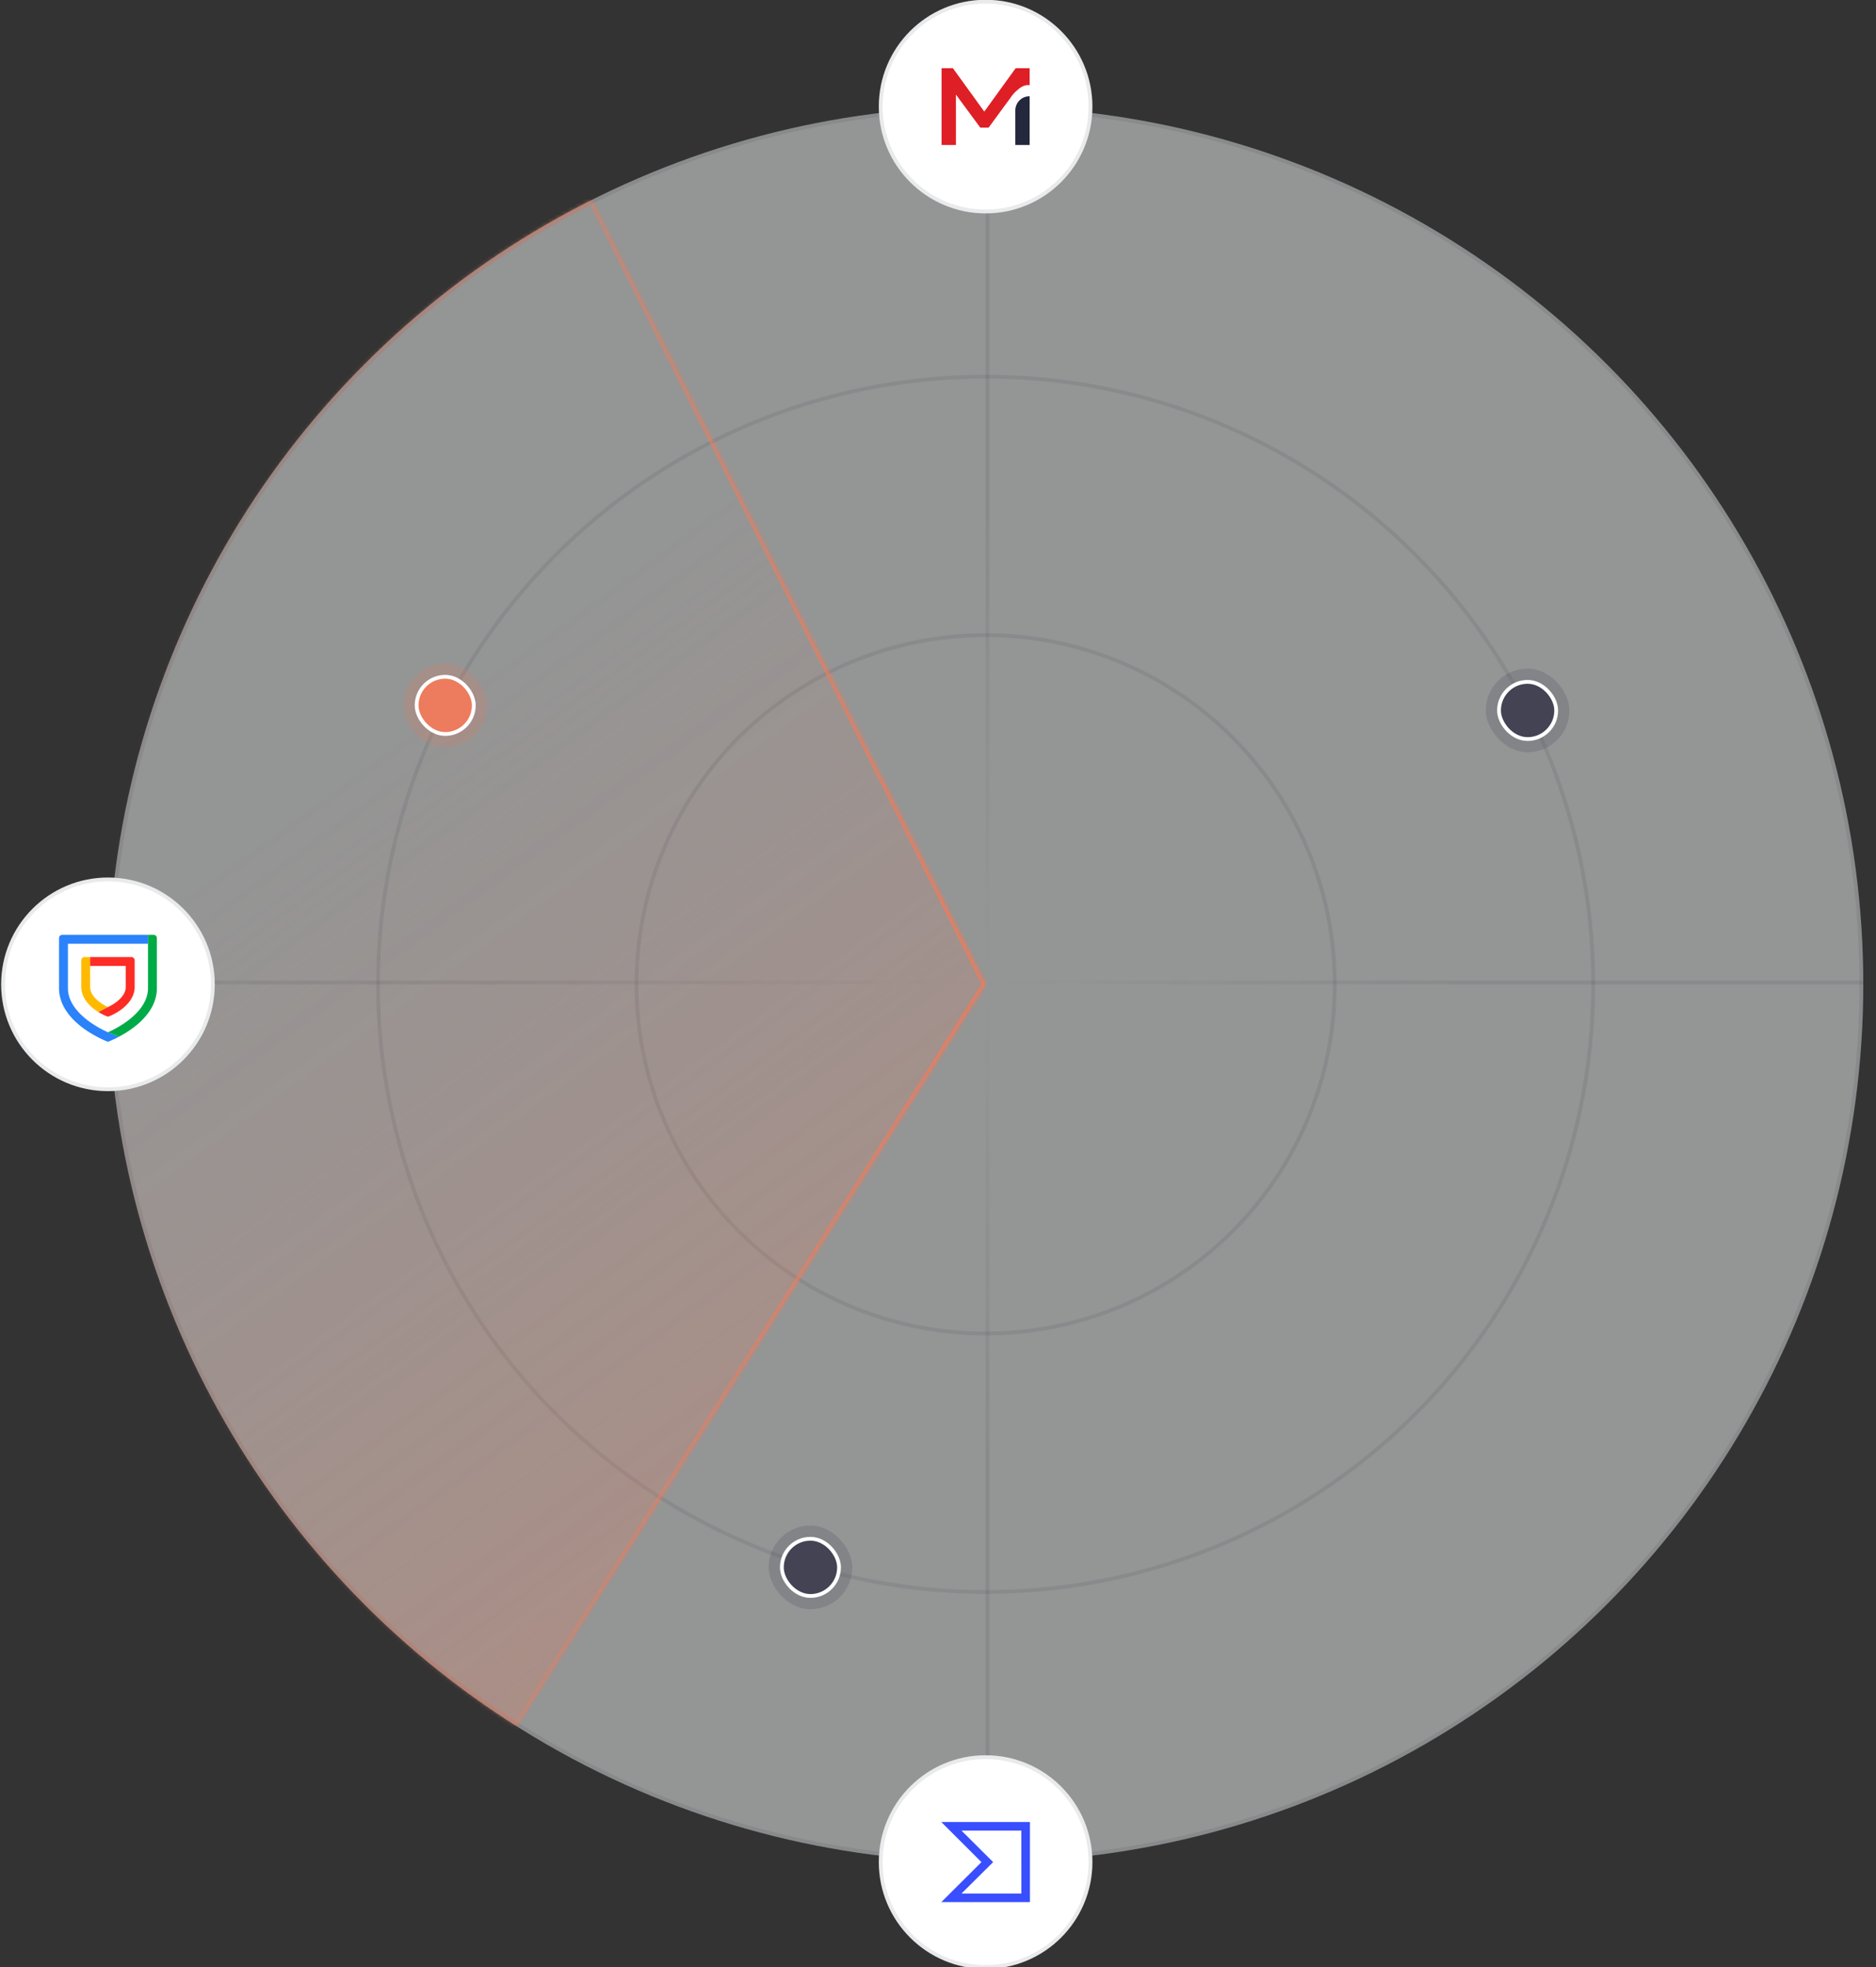 <svg xmlns="http://www.w3.org/2000/svg" width="495" height="519" fill="none"><rect width="100%" height="100%" fill="#333333" stroke="none"/><g clip-path="url(#a)"><circle cx="260.063" cy="259.698" r="231.577" fill="#F7F8F8" fill-opacity=".5"/><circle cx="260.063" cy="259.698" r="231.077" stroke="#23283D" stroke-opacity=".1"/><circle cx="260.063" cy="259.698" r="160.318" stroke="#23283D" stroke-opacity=".1"/><circle cx="260.063" cy="259.698" r="92.131" stroke="#23283D" stroke-opacity=".1"/><path stroke="url(#b)" stroke-opacity=".1" d="M28.486 259.198h232.723"/><path stroke="url(#c)" stroke-opacity=".1" d="M260.563 29.548v230.15"/><path stroke="url(#d)" stroke-opacity=".1" d="M0-.5h230.15" transform="matrix(0 -1 -1 0 260.063 489.393)"/><path stroke="url(#e)" stroke-opacity=".1" d="M0-.5h232.723" transform="matrix(-1 0 0 1 491.64 259.698)"/><mask id="h" fill="#fff"><path d="M136.38 455.479A231.57 231.57 0 0 1 28.765 248.348a231.577 231.577 0 0 1 127.378-195.6l103.921 206.95L136.38 455.479z"/></mask><path fill="url(#f)" fill-opacity=".4" stroke="url(#g)" stroke-width="1.872" d="M136.38 455.479A231.57 231.57 0 0 1 28.765 248.348a231.577 231.577 0 0 1 127.378-195.6l103.921 206.95L136.38 455.479z" mask="url(#h)"/><rect width="22.067" height="22.067" x="106.44" y="175.069" fill="#EC7C5D" fill-opacity=".2" rx="11.033"/><rect width="15.088" height="15.088" x="109.929" y="178.558" fill="#EC7C5D" stroke="#fff" rx="7.544"/><rect width="22.067" height="22.067" x="202.81" y="402.49" fill="#434353" fill-opacity=".2" rx="11.033"/><rect width="15.088" height="15.088" x="206.299" y="405.979" fill="#434353" stroke="#fff" rx="7.544"/><rect width="22.067" height="22.067" x="392.04" y="176.409" fill="#434353" fill-opacity=".2" rx="11.033"/><rect width="15.088" height="15.088" x="395.529" y="179.898" fill="#434353" stroke="#fff" rx="7.544"/><circle cx="28.486" cy="259.698" r="28.177" fill="#fff"/><circle cx="28.486" cy="259.698" r="27.677" stroke="#23283D" stroke-opacity=".1"/><path fill="#2B82FB" d="m39.05 246.632-.002 2.354-21.117.001c-.005 0-.007.002-.007.007v11.466c0 .19.003.374.01.551.107 2.993 2.031 5.511 4.22 7.399.583.503 1.21.983 1.88 1.442a28.481 28.481 0 0 0 4.457 2.493c.01.007.018.012.026.015a187.823 187.823 0 0 1 2.913 1.13v.003c-.914.486-1.792.904-2.636 1.254a.811.811 0 0 1-.65-.015 32.089 32.089 0 0 1-5.167-2.761 22.899 22.899 0 0 1-3.111-2.46c-1.672-1.588-3.094-3.5-3.802-5.702a10.29 10.29 0 0 1-.49-3.188v-13.105c0-.392.254-.729.626-.846.078-.024.228-.037.451-.037l22.4-.001z"/><path fill="#00AB47" d="M31.43 273.493v-.003a178.554 178.554 0 0 0-2.913-1.13.106.106 0 0 1-.026-.015 28.44 28.44 0 0 0 4.796-2.734 19.46 19.46 0 0 0 2.73-2.332c1.4-1.453 2.545-3.218 2.906-5.208.084-.46.125-.89.125-1.292v-11.793l.003-2.354 1.271-.001c.225.001.376.014.454.039.363.119.62.447.62.832.002 4.454.002 8.879.002 13.274 0 .653-.074 1.328-.221 2.026-.572 2.711-2.243 5.012-4.24 6.869a20.57 20.57 0 0 1-1.547 1.3 27.835 27.835 0 0 1-3.96 2.522z"/><path fill="#FFBA00" d="m23.79 252.504.005 2.349v5.42c0 .234.007.412.021.532.116.974.664 1.844 1.33 2.56.924.992 2.116 1.75 3.333 2.333l-2.5 1.317c-1.217-.736-2.33-1.675-3.18-2.805-.846-1.124-1.357-2.423-1.356-3.832.001-2.293 0-4.535-.004-6.726 0-.243.008-.401.027-.475a.89.89 0 0 1 .655-.651c.065-.014.175-.022.332-.022h1.338z"/><path fill="#FD2C25" d="m25.98 267.015 2.499-1.317c.005.001.01 0 .014-.002.927-.441 1.825-.987 2.61-1.643.616-.517 1.173-1.131 1.574-1.834.255-.448.415-.92.477-1.415a4.05 4.05 0 0 0 .025-.514 3387.11 3387.11 0 0 1-.002-5.434.01.01 0 0 0-.006-.002l-9.377-.001-.003-2.349 10.928-.003a.74.74 0 0 1 .283.073c.34.15.53.473.53.846l.001 6.727c0 .253-.002.43-.007.532-.122 2.393-1.715 4.33-3.569 5.692a15.265 15.265 0 0 1-3.176 1.776.729.729 0 0 1-.572-.003 15.079 15.079 0 0 1-2.23-1.129z"/><circle cx="260.063" cy="28.121" r="28.177" fill="#fff"/><circle cx="260.063" cy="28.121" r="27.677" stroke="#23283D" stroke-opacity=".1"/><path fill="#23283D" d="M271.686 25.391a3.758 3.758 0 0 0-3.786 3.786v9.07h3.786V25.39z"/><path fill="#DE1F26" d="M271.686 22.485a2.993 2.993 0 0 0-1.761.265c-.792.352-1.409.968-2.025 1.496-.44.44-.881.969-1.233 1.497l-5.811 7.925h-2.202l-6.427-8.717v13.296h-3.787V17.995h2.994l8.277 11.447 8.277-11.447h3.698v4.49z"/><circle cx="260.063" cy="491.275" r="28.177" fill="#fff"/><circle cx="260.063" cy="491.275" r="27.677" stroke="#23283D" stroke-opacity=".1"/><path fill="#394EFF" d="m248.366 480.709 10.597 10.576-10.597 10.557h23.394v-21.133h-23.394zm21.133 18.867h-15.802l8.356-8.291-8.356-8.311h15.797c.005 0 .005 16.602.005 16.602z"/></g><defs><linearGradient id="b" x1="31.381" x2="261.209" y1="259.698" y2="259.698" gradientUnits="userSpaceOnUse"><stop stop-color="#23283D"/><stop offset=".442" stop-color="#23283D"/><stop offset=".984" stop-color="#23283D" stop-opacity="0"/></linearGradient><linearGradient id="c" x1="260.063" x2="260.063" y1="32.411" y2="259.698" gradientUnits="userSpaceOnUse"><stop stop-color="#23283D"/><stop offset=".442" stop-color="#23283D"/><stop offset=".984" stop-color="#23283D" stop-opacity="0"/></linearGradient><linearGradient id="d" x1="2.863" x2="230.15" y1="0" y2="0" gradientUnits="userSpaceOnUse"><stop stop-color="#23283D"/><stop offset=".442" stop-color="#23283D"/><stop offset=".984" stop-color="#23283D" stop-opacity="0"/></linearGradient><linearGradient id="e" x1="2.895" x2="232.723" y1="0" y2="0" gradientUnits="userSpaceOnUse"><stop stop-color="#23283D"/><stop offset=".442" stop-color="#23283D"/><stop offset=".984" stop-color="#23283D" stop-opacity="0"/></linearGradient><linearGradient id="f" x1="437.547" x2="175.919" y1="395.061" y2="36.486" gradientUnits="userSpaceOnUse"><stop stop-color="#EC7C5D"/><stop offset=".807" stop-color="#EC7C5D" stop-opacity="0"/><stop offset="1" stop-color="#EC7C5D" stop-opacity="0"/></linearGradient><linearGradient id="g" x1="260.064" x2="23.604" y1="259.698" y2="259.698" gradientUnits="userSpaceOnUse"><stop stop-color="#EC7C5D"/><stop offset="1" stop-color="#EC7C5D" stop-opacity="0"/></linearGradient><clipPath id="a"><rect width="494" height="519" x=".118" fill="#fff" rx="8"/></clipPath></defs></svg>
